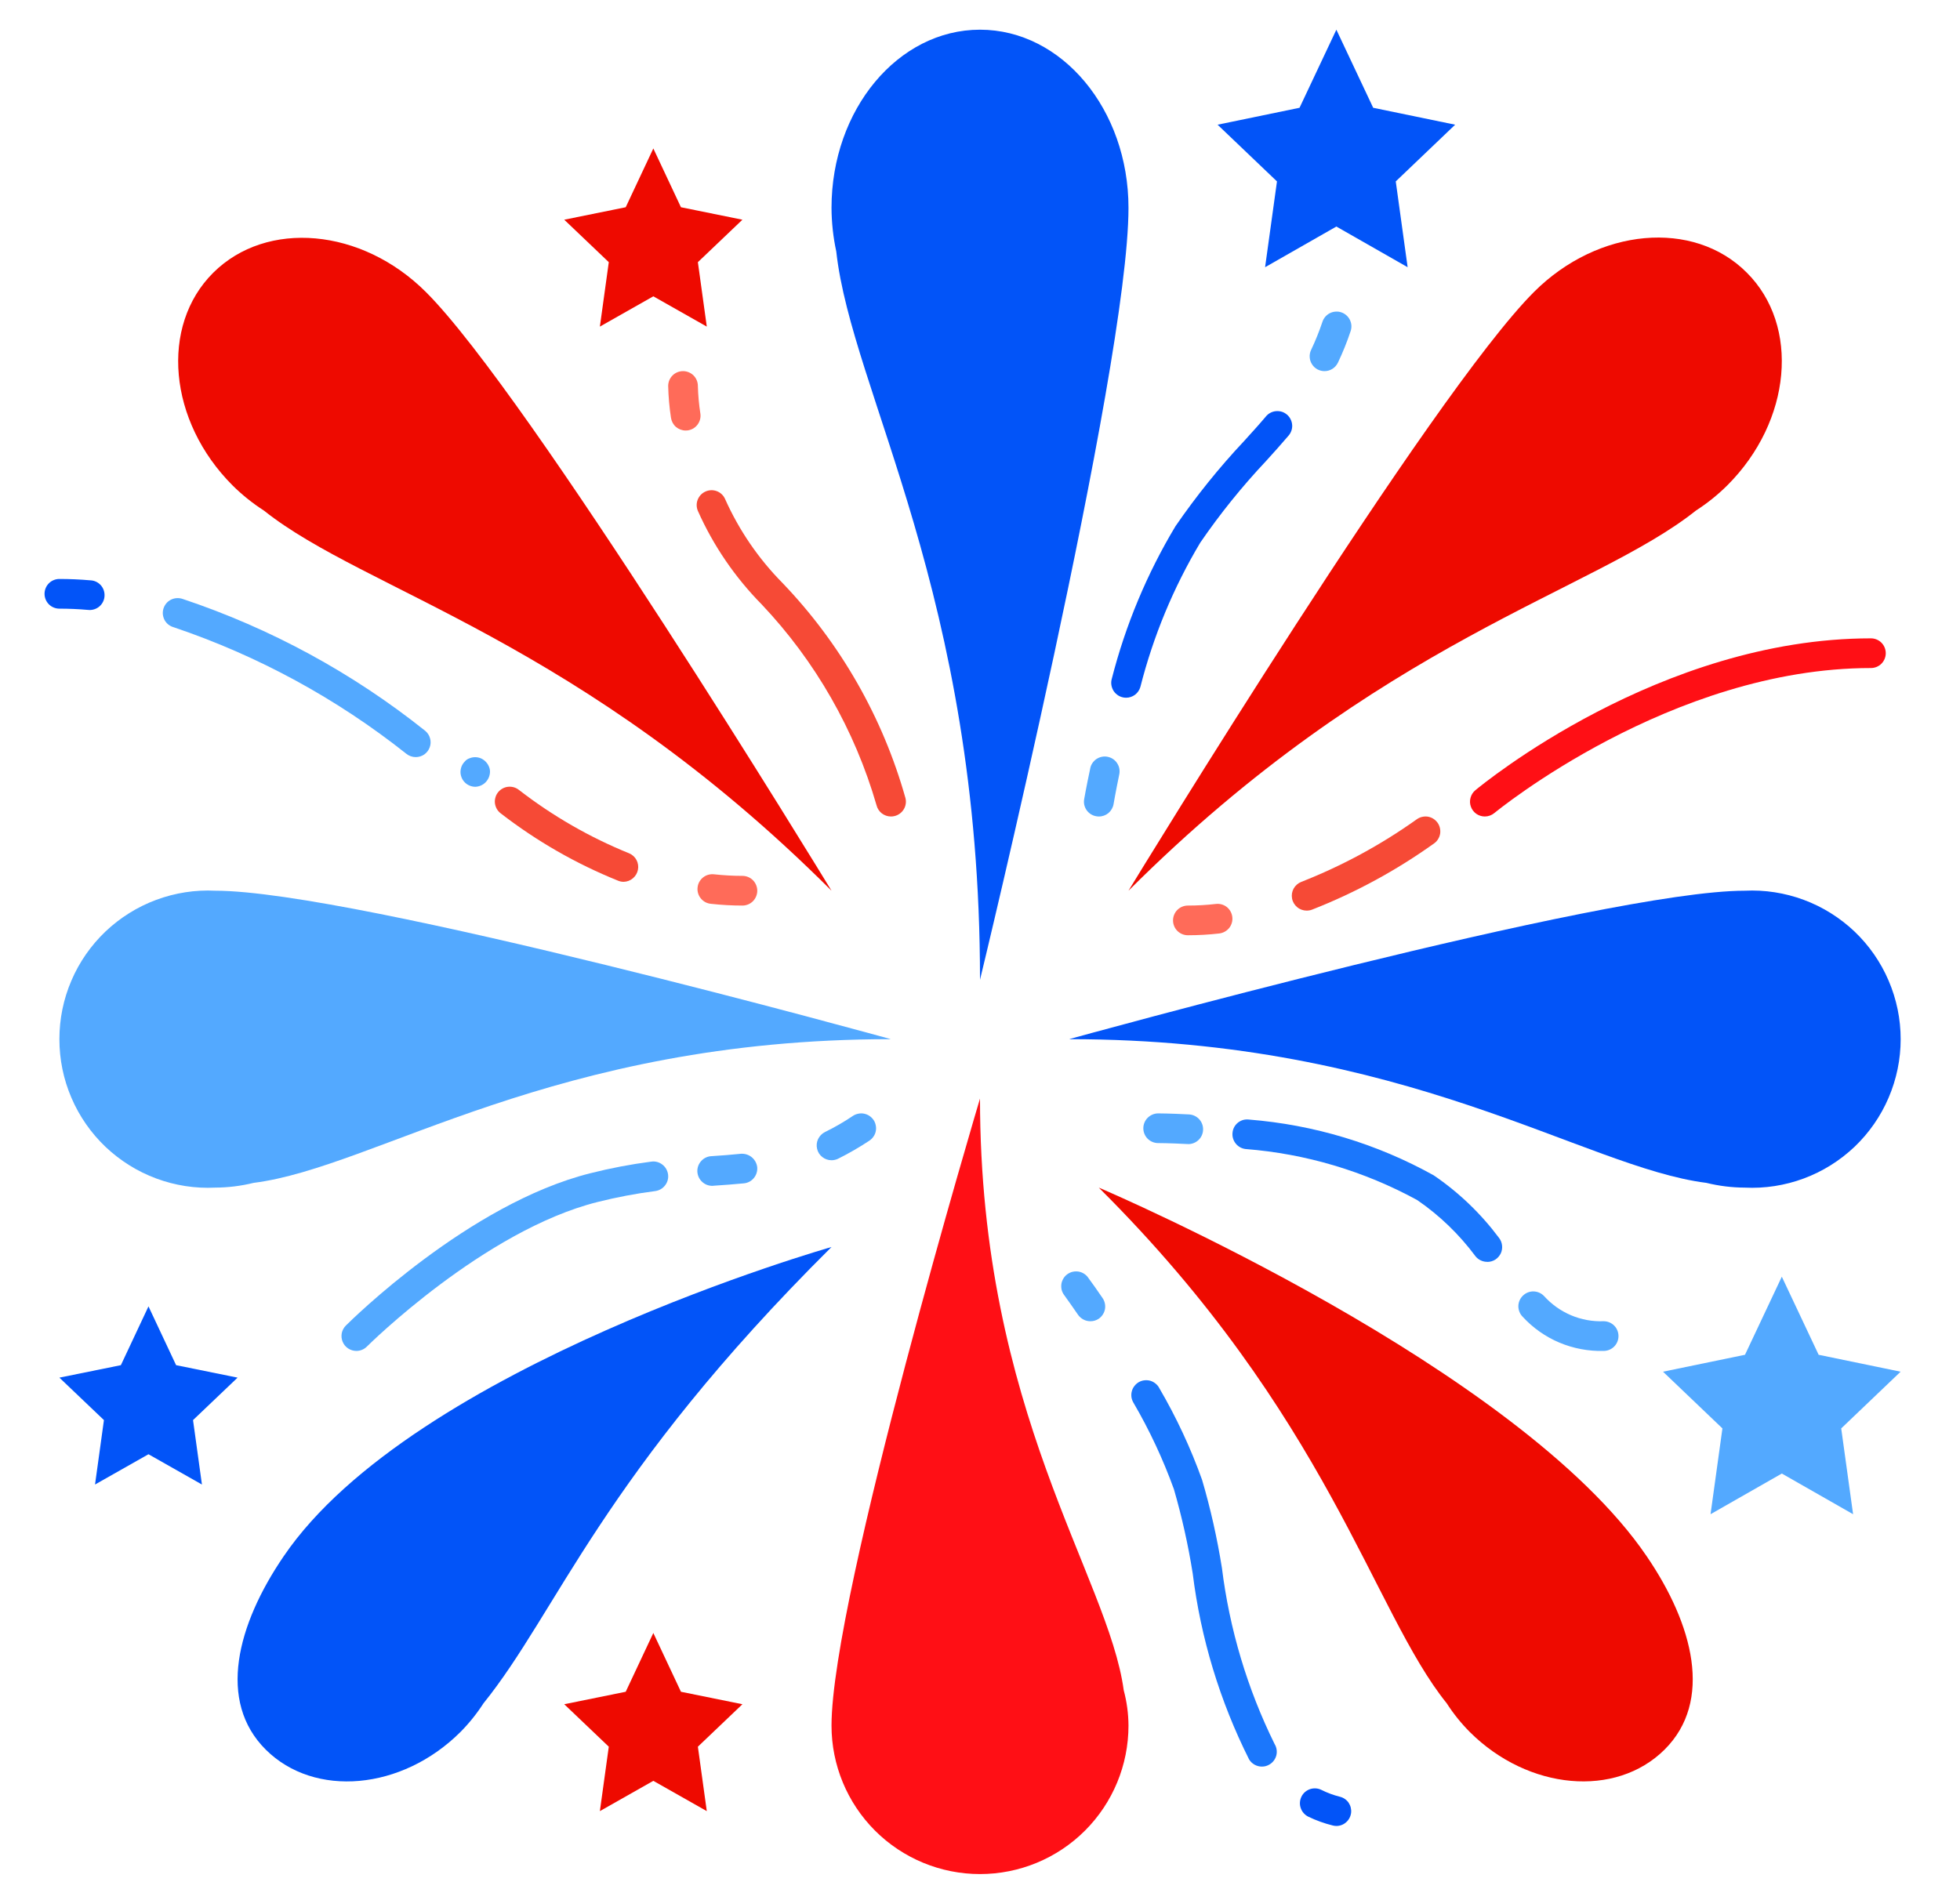 <svg width="33" height="32" viewBox="0 0 33 32" fill="none" xmlns="http://www.w3.org/2000/svg">
<g clip-path="url(#clip0_289_42658)">
<path d="M32 23.1L31 24.055L31.2 25.5L30 24.815L28.8 25.5L29 24.055L28 23.1L29.38 22.815L30 21.5L30.62 22.815L32 23.1Z" fill="#53A9FF"/>
<path d="M12.5 3.7L11.75 4.415L11.9 5.5L11 4.99L10.1 5.5L10.25 4.415L9.5 3.7L10.535 3.49L11 2.5L11.465 3.49L12.5 3.7Z" fill="#EE0A00"/>
<path d="M12.5 28.7L11.75 29.415L11.9 30.5L11 29.99L10.1 30.5L10.25 29.415L9.5 28.7L10.535 28.49L11 27.5L11.465 28.49L12.5 28.7Z" fill="#EE0A00"/>
<path d="M24.5 2.1L23.5 3.055L23.7 4.5L22.5 3.815L21.3 4.5L21.5 3.055L20.5 2.1L21.88 1.815L22.5 0.5L23.12 1.815L24.5 2.1Z" fill="#0254F8"/>
<path d="M4 23.2L3.25 23.915L3.4 25L2.5 24.49L1.6 25L1.75 23.915L1 23.2L2.035 22.99L2.5 22L2.965 22.99L4 23.2Z" fill="#0254F8"/>
<path d="M18.92 28.465C18.972 28.659 18.999 28.859 19 29.06C19 29.723 18.737 30.359 18.268 30.828C17.799 31.297 17.163 31.56 16.5 31.56C15.837 31.56 15.201 31.297 14.732 30.828C14.263 30.359 14 29.723 14 29.06C14 26.875 16.5 18.5 16.5 18.5C16.5 23.78 18.66 26.545 18.92 28.465Z" fill="#FF0F15"/>
<path d="M15 17.5C9.315 17.5 6.335 19.66 4.27 19.92C4.059 19.972 3.842 19.999 3.625 20C3.286 20.017 2.948 19.964 2.63 19.846C2.312 19.728 2.022 19.546 1.776 19.313C1.531 19.079 1.335 18.798 1.202 18.486C1.068 18.174 1 17.839 1 17.5C1 17.161 1.068 16.826 1.202 16.514C1.335 16.202 1.531 15.921 1.776 15.687C2.022 15.454 2.312 15.272 2.63 15.154C2.948 15.036 3.286 14.983 3.625 15C5.98 15 15 17.5 15 17.5Z" fill="#53A9FF"/>
<path d="M29.375 15C29.714 14.983 30.052 15.036 30.37 15.154C30.688 15.272 30.978 15.454 31.224 15.687C31.469 15.921 31.665 16.202 31.798 16.514C31.932 16.826 32.001 17.161 32.001 17.5C32.001 17.839 31.932 18.174 31.798 18.486C31.665 18.798 31.469 19.079 31.224 19.313C30.978 19.546 30.688 19.728 30.37 19.846C30.052 19.964 29.714 20.017 29.375 20C29.158 19.999 28.941 19.972 28.73 19.92C26.665 19.66 23.69 17.5 18 17.5C18 17.5 27.02 15 29.375 15Z" fill="#0254F8"/>
<path d="M16.5 0.5C17.88 0.5 19 1.845 19 3.5C19 6.195 16.5 16.5 16.5 16.5C16.5 10 14.34 6.6 14.08 4.235C14.028 3.993 14.001 3.747 14 3.5C14 1.845 15.12 0.5 16.5 0.5Z" fill="#0254F8"/>
<path d="M27.725 26.208C28.51 27.358 28.846 28.649 28.025 29.465C27.204 30.279 25.734 30.15 24.748 29.169C24.602 29.022 24.471 28.86 24.358 28.684C23.108 27.134 22.367 23.847 18.5 20C18.715 20.09 25.578 23.047 27.725 26.208Z" fill="#EE0A00"/>
<path d="M14 15C9.768 10.773 6.156 9.963 4.446 8.6C4.255 8.477 4.077 8.335 3.916 8.175C2.835 7.094 2.69 5.489 3.59 4.593C4.49 3.698 6.09 3.838 7.172 4.919C8.9 6.642 13.845 14.745 14 15Z" fill="#EE0A00"/>
<path d="M4.775 26.21C6.955 23 14 21 14 21C10.13 24.845 9.39 27.135 8.14 28.685C8.027 28.86 7.896 29.023 7.75 29.17C6.765 30.15 5.295 30.28 4.475 29.465C3.655 28.65 3.99 27.36 4.775 26.21Z" fill="#0254F8"/>
<path d="M29.41 4.591C30.309 5.486 30.165 7.091 29.084 8.172C28.923 8.332 28.745 8.475 28.554 8.598C26.843 9.963 23.232 10.773 19 15C19.155 14.745 24.1 6.642 25.828 4.916C26.909 3.836 28.514 3.691 29.41 4.591Z" fill="#EE0A00"/>
<path d="M1.5 10.271H1.479C1.32 10.257 1.16 10.25 1 10.25C0.934 10.25 0.87 10.224 0.823 10.177C0.776 10.13 0.75 10.066 0.75 10C0.75 9.934 0.776 9.87 0.823 9.823C0.87 9.776 0.934 9.75 1 9.75C1.174 9.75 1.35 9.758 1.521 9.773C1.587 9.775 1.65 9.804 1.695 9.853C1.74 9.902 1.763 9.967 1.76 10.033C1.758 10.099 1.729 10.162 1.68 10.207C1.631 10.252 1.566 10.275 1.5 10.273V10.271Z" fill="#0254F8"/>
<path d="M7 12.75C6.942 12.75 6.885 12.73 6.84 12.693C5.668 11.763 4.344 11.043 2.927 10.564C2.894 10.555 2.864 10.54 2.837 10.52C2.811 10.499 2.788 10.473 2.772 10.444C2.756 10.414 2.746 10.382 2.742 10.348C2.739 10.315 2.742 10.281 2.752 10.249C2.762 10.217 2.778 10.187 2.8 10.161C2.821 10.135 2.848 10.114 2.878 10.099C2.908 10.084 2.941 10.075 2.975 10.073C3.008 10.071 3.042 10.075 3.074 10.086C4.556 10.581 5.939 11.333 7.16 12.308C7.2 12.341 7.228 12.385 7.241 12.435C7.255 12.484 7.253 12.537 7.235 12.585C7.218 12.633 7.186 12.675 7.144 12.705C7.102 12.734 7.051 12.75 7 12.75Z" fill="#53A9FF"/>
<path d="M12.5 15.25C12.324 15.25 12.148 15.24 11.973 15.221C11.94 15.218 11.908 15.209 11.878 15.194C11.848 15.178 11.822 15.157 11.801 15.131C11.779 15.106 11.764 15.076 11.754 15.044C11.744 15.012 11.741 14.979 11.745 14.945C11.748 14.912 11.758 14.88 11.774 14.851C11.791 14.822 11.812 14.796 11.839 14.775C11.865 14.755 11.895 14.739 11.927 14.731C11.96 14.722 11.993 14.72 12.026 14.724C12.184 14.741 12.342 14.75 12.5 14.75C12.566 14.75 12.63 14.776 12.677 14.823C12.723 14.87 12.75 14.934 12.75 15C12.75 15.066 12.723 15.13 12.677 15.177C12.63 15.224 12.566 15.25 12.5 15.25Z" fill="#FF6B59"/>
<path d="M10.5 14.85C10.469 14.85 10.437 14.844 10.408 14.832C9.701 14.547 9.037 14.166 8.434 13.7C8.407 13.68 8.384 13.655 8.367 13.627C8.35 13.598 8.339 13.566 8.334 13.534C8.329 13.5 8.331 13.467 8.34 13.435C8.348 13.402 8.363 13.372 8.383 13.346C8.404 13.319 8.429 13.297 8.458 13.281C8.487 13.264 8.519 13.254 8.552 13.25C8.586 13.246 8.619 13.249 8.651 13.258C8.683 13.267 8.713 13.283 8.739 13.304C9.305 13.742 9.929 14.101 10.592 14.37C10.645 14.392 10.689 14.431 10.716 14.482C10.743 14.532 10.752 14.591 10.741 14.647C10.73 14.703 10.7 14.754 10.656 14.791C10.613 14.828 10.557 14.849 10.5 14.85Z" fill="#F64A36"/>
<path d="M8 13.25C7.951 13.249 7.903 13.234 7.863 13.207C7.822 13.179 7.79 13.14 7.772 13.095C7.753 13.05 7.748 13 7.758 12.952C7.767 12.904 7.79 12.859 7.825 12.825C7.846 12.799 7.874 12.78 7.905 12.77C7.966 12.745 8.034 12.745 8.095 12.77C8.155 12.796 8.204 12.845 8.23 12.905C8.244 12.935 8.251 12.967 8.25 13C8.248 13.066 8.221 13.128 8.175 13.175C8.128 13.222 8.066 13.248 8 13.25Z" fill="#53A9FF"/>
<path d="M25 13.75C24.948 13.75 24.898 13.734 24.856 13.705C24.814 13.675 24.782 13.633 24.765 13.585C24.747 13.537 24.745 13.484 24.759 13.435C24.772 13.385 24.8 13.341 24.84 13.308C24.965 13.204 27.95 10.75 31.5 10.75C31.566 10.75 31.63 10.776 31.677 10.823C31.724 10.87 31.75 10.934 31.75 11C31.75 11.066 31.724 11.13 31.677 11.177C31.63 11.224 31.566 11.25 31.5 11.25C28.135 11.25 25.189 13.668 25.16 13.692C25.115 13.729 25.058 13.75 25 13.75Z" fill="#FF0F15"/>
<path d="M20 15.75C19.934 15.75 19.87 15.724 19.823 15.677C19.776 15.63 19.75 15.566 19.75 15.5C19.75 15.434 19.776 15.37 19.823 15.323C19.87 15.276 19.934 15.25 20 15.25C20.158 15.25 20.315 15.241 20.471 15.223C20.537 15.215 20.604 15.234 20.656 15.275C20.707 15.316 20.741 15.377 20.748 15.443C20.756 15.508 20.737 15.575 20.696 15.627C20.655 15.678 20.594 15.712 20.529 15.72C20.353 15.74 20.177 15.75 20 15.75Z" fill="#FF6B59"/>
<path d="M22 15.335C21.942 15.335 21.885 15.315 21.84 15.277C21.795 15.24 21.764 15.188 21.754 15.131C21.743 15.073 21.753 15.014 21.781 14.963C21.81 14.912 21.856 14.872 21.91 14.851C22.597 14.581 23.249 14.228 23.85 13.8C23.877 13.78 23.906 13.766 23.938 13.758C23.97 13.75 24.003 13.748 24.036 13.752C24.068 13.757 24.099 13.768 24.128 13.785C24.156 13.802 24.18 13.824 24.2 13.85C24.22 13.876 24.234 13.906 24.242 13.938C24.25 13.97 24.252 14.003 24.248 14.035C24.243 14.068 24.232 14.099 24.215 14.127C24.199 14.156 24.177 14.18 24.15 14.2C23.512 14.657 22.82 15.033 22.09 15.319C22.061 15.33 22.031 15.335 22 15.335Z" fill="#F64A36"/>
<path d="M22.5 30.75C22.48 30.75 22.459 30.747 22.439 30.742C22.297 30.707 22.159 30.657 22.026 30.593C21.967 30.563 21.921 30.511 21.9 30.448C21.878 30.386 21.883 30.317 21.912 30.257C21.941 30.197 21.993 30.152 22.056 30.13C22.119 30.109 22.188 30.113 22.247 30.142C22.347 30.192 22.452 30.231 22.56 30.258C22.619 30.272 22.671 30.308 22.706 30.358C22.74 30.409 22.755 30.47 22.748 30.53C22.74 30.591 22.711 30.647 22.665 30.687C22.62 30.728 22.561 30.75 22.5 30.75Z" fill="#0254F8"/>
<path d="M21.245 29.75C21.202 29.75 21.16 29.739 21.123 29.718C21.085 29.697 21.054 29.667 21.031 29.63C20.538 28.647 20.216 27.587 20.081 26.495C20.005 26.017 19.899 25.544 19.765 25.079C19.582 24.574 19.355 24.087 19.084 23.623C19.067 23.594 19.055 23.563 19.05 23.529C19.046 23.496 19.047 23.462 19.056 23.43C19.064 23.398 19.079 23.367 19.1 23.341C19.12 23.314 19.146 23.292 19.175 23.275C19.204 23.259 19.236 23.248 19.269 23.245C19.303 23.241 19.336 23.244 19.369 23.253C19.401 23.263 19.431 23.279 19.456 23.3C19.482 23.321 19.504 23.347 19.519 23.377C19.806 23.868 20.047 24.385 20.239 24.921C20.382 25.407 20.493 25.903 20.573 26.404C20.701 27.435 21 28.438 21.46 29.37C21.495 29.427 21.505 29.495 21.49 29.559C21.474 29.623 21.433 29.679 21.377 29.713C21.337 29.738 21.292 29.751 21.245 29.75Z" fill="#1B77FC"/>
<path d="M18.357 22.25C18.316 22.25 18.276 22.24 18.241 22.221C18.205 22.202 18.174 22.175 18.151 22.142C18.058 22.007 17.979 21.895 17.919 21.812C17.898 21.785 17.884 21.755 17.875 21.723C17.867 21.69 17.866 21.657 17.87 21.624C17.875 21.591 17.887 21.559 17.904 21.531C17.921 21.502 17.944 21.477 17.971 21.458C17.998 21.439 18.029 21.424 18.061 21.417C18.094 21.41 18.127 21.409 18.16 21.414C18.193 21.42 18.224 21.432 18.252 21.45C18.28 21.468 18.305 21.491 18.323 21.519C18.386 21.604 18.468 21.719 18.563 21.859C18.582 21.886 18.595 21.916 18.602 21.949C18.609 21.981 18.61 22.015 18.604 22.047C18.598 22.08 18.585 22.111 18.567 22.138C18.549 22.166 18.526 22.19 18.498 22.209C18.457 22.236 18.407 22.251 18.357 22.25Z" fill="#53A9FF"/>
<path d="M14 19.539C13.944 19.539 13.889 19.52 13.845 19.485C13.8 19.45 13.769 19.401 13.757 19.346C13.744 19.291 13.75 19.233 13.774 19.182C13.799 19.131 13.839 19.089 13.89 19.064C14.053 18.984 14.211 18.893 14.362 18.791C14.389 18.773 14.42 18.761 14.452 18.755C14.485 18.748 14.518 18.748 14.55 18.755C14.582 18.762 14.613 18.774 14.64 18.793C14.667 18.811 14.69 18.835 14.709 18.862C14.727 18.889 14.739 18.92 14.745 18.952C14.752 18.985 14.752 19.018 14.745 19.05C14.739 19.082 14.726 19.113 14.707 19.14C14.689 19.167 14.665 19.19 14.638 19.209C14.469 19.321 14.292 19.423 14.11 19.514C14.076 19.53 14.038 19.539 14 19.539Z" fill="#53A9FF"/>
<path d="M12 19.97C11.934 19.972 11.869 19.948 11.821 19.902C11.772 19.857 11.744 19.794 11.741 19.728C11.739 19.662 11.763 19.597 11.809 19.549C11.854 19.5 11.917 19.472 11.983 19.47C12.152 19.459 12.315 19.447 12.475 19.43C12.541 19.426 12.606 19.446 12.657 19.488C12.708 19.53 12.741 19.59 12.749 19.655C12.755 19.721 12.735 19.787 12.693 19.838C12.651 19.89 12.59 19.922 12.524 19.928C12.359 19.945 12.191 19.956 12.017 19.968L12 19.97Z" fill="#53A9FF"/>
<path d="M6 22.75C5.95 22.75 5.902 22.735 5.861 22.708C5.82 22.681 5.788 22.642 5.769 22.596C5.75 22.55 5.745 22.5 5.754 22.451C5.764 22.403 5.788 22.358 5.823 22.323C5.907 22.24 7.896 20.269 9.939 19.758C10.278 19.672 10.621 19.607 10.967 19.562C11.033 19.553 11.1 19.571 11.152 19.612C11.205 19.652 11.239 19.712 11.248 19.778C11.257 19.843 11.239 19.91 11.198 19.962C11.158 20.015 11.098 20.049 11.033 20.058C10.705 20.1 10.381 20.162 10.062 20.242C8.152 20.72 6.196 22.657 6.177 22.677C6.154 22.7 6.126 22.719 6.096 22.731C6.065 22.744 6.033 22.75 6 22.75Z" fill="#53A9FF"/>
<path d="M22.3 6.25C22.258 6.25 22.216 6.239 22.179 6.219C22.142 6.198 22.111 6.169 22.089 6.133C22.066 6.097 22.053 6.056 22.051 6.014C22.048 5.972 22.057 5.93 22.075 5.892C22.148 5.739 22.211 5.581 22.265 5.421C22.275 5.389 22.292 5.36 22.313 5.335C22.335 5.309 22.361 5.289 22.39 5.274C22.42 5.259 22.452 5.25 22.485 5.248C22.518 5.245 22.552 5.249 22.583 5.26C22.614 5.27 22.643 5.287 22.668 5.309C22.693 5.331 22.713 5.357 22.728 5.387C22.742 5.417 22.751 5.449 22.753 5.482C22.755 5.515 22.75 5.548 22.739 5.58C22.679 5.76 22.608 5.936 22.526 6.108C22.505 6.151 22.473 6.187 22.433 6.212C22.393 6.237 22.347 6.25 22.3 6.25Z" fill="#53A9FF"/>
<path d="M18.96 11.75C18.936 11.75 18.913 11.747 18.89 11.74C18.859 11.731 18.829 11.716 18.804 11.695C18.778 11.675 18.756 11.649 18.741 11.621C18.725 11.592 18.715 11.56 18.711 11.528C18.707 11.495 18.71 11.462 18.719 11.431C18.95 10.527 19.311 9.662 19.791 8.862C20.139 8.356 20.524 7.877 20.944 7.43C21.071 7.29 21.194 7.155 21.31 7.018C21.331 6.991 21.357 6.969 21.387 6.953C21.416 6.937 21.449 6.927 21.482 6.924C21.516 6.921 21.55 6.924 21.582 6.934C21.614 6.944 21.644 6.961 21.669 6.983C21.695 7.005 21.716 7.032 21.73 7.062C21.745 7.092 21.754 7.125 21.756 7.159C21.758 7.192 21.753 7.226 21.741 7.258C21.73 7.289 21.712 7.318 21.689 7.343C21.57 7.483 21.445 7.622 21.316 7.764C20.912 8.193 20.541 8.653 20.208 9.139C19.756 9.896 19.417 10.715 19.2 11.569C19.185 11.621 19.153 11.667 19.11 11.7C19.067 11.732 19.014 11.75 18.96 11.75Z" fill="#0254F8"/>
<path d="M18.5 13.75C18.486 13.75 18.472 13.749 18.458 13.746C18.426 13.741 18.395 13.729 18.367 13.712C18.339 13.694 18.315 13.671 18.296 13.645C18.277 13.618 18.264 13.588 18.256 13.556C18.249 13.524 18.248 13.49 18.254 13.458C18.254 13.458 18.287 13.264 18.354 12.95C18.359 12.916 18.371 12.884 18.389 12.856C18.407 12.828 18.431 12.803 18.458 12.784C18.486 12.765 18.517 12.752 18.55 12.745C18.583 12.738 18.617 12.738 18.65 12.745C18.683 12.752 18.715 12.765 18.742 12.784C18.77 12.803 18.794 12.828 18.811 12.856C18.829 12.885 18.842 12.916 18.847 12.95C18.852 12.983 18.851 13.017 18.843 13.05C18.781 13.35 18.749 13.539 18.749 13.541C18.739 13.6 18.708 13.653 18.663 13.692C18.617 13.73 18.559 13.751 18.5 13.75Z" fill="#53A9FF"/>
<path d="M15 13.75C14.944 13.75 14.89 13.731 14.846 13.697C14.803 13.663 14.771 13.615 14.758 13.561C14.392 12.295 13.729 11.134 12.823 10.177C12.374 9.721 12.01 9.188 11.75 8.604C11.724 8.543 11.723 8.476 11.747 8.415C11.771 8.354 11.817 8.305 11.877 8.278C11.936 8.251 12.004 8.248 12.065 8.27C12.127 8.292 12.177 8.338 12.205 8.397C12.441 8.927 12.771 9.41 13.18 9.823C14.154 10.841 14.863 12.083 15.245 13.44C15.261 13.504 15.251 13.572 15.217 13.628C15.183 13.685 15.128 13.726 15.064 13.742C15.043 13.748 15.022 13.75 15 13.75Z" fill="#F64A36"/>
<path d="M11.544 7.25C11.484 7.25 11.426 7.228 11.38 7.189C11.335 7.149 11.306 7.095 11.297 7.035C11.27 6.858 11.254 6.679 11.25 6.5C11.25 6.434 11.276 6.37 11.323 6.323C11.37 6.276 11.434 6.25 11.5 6.25C11.566 6.25 11.63 6.276 11.677 6.323C11.724 6.37 11.75 6.434 11.75 6.5C11.754 6.656 11.768 6.811 11.792 6.965C11.797 6.997 11.795 7.031 11.787 7.062C11.779 7.094 11.764 7.124 11.745 7.15C11.725 7.177 11.7 7.199 11.672 7.216C11.644 7.232 11.613 7.243 11.58 7.248C11.568 7.249 11.556 7.25 11.544 7.25Z" fill="#FF6B59"/>
<path d="M27 22.75C26.745 22.757 26.491 22.709 26.255 22.61C26.02 22.511 25.809 22.362 25.636 22.174C25.589 22.126 25.564 22.062 25.564 21.996C25.565 21.929 25.593 21.866 25.64 21.82C25.688 21.773 25.752 21.747 25.818 21.748C25.885 21.749 25.948 21.776 25.995 21.824C26.121 21.964 26.276 22.075 26.45 22.149C26.624 22.223 26.812 22.257 27 22.25C27.066 22.25 27.13 22.276 27.177 22.323C27.224 22.37 27.25 22.434 27.25 22.5C27.25 22.566 27.224 22.63 27.177 22.677C27.13 22.724 27.066 22.75 27 22.75Z" fill="#53A9FF"/>
<path d="M25.041 21.25C25.002 21.25 24.964 21.242 24.93 21.225C24.895 21.209 24.864 21.184 24.841 21.154C24.568 20.787 24.237 20.467 23.86 20.209C22.968 19.722 21.983 19.429 20.97 19.35C20.904 19.342 20.845 19.308 20.804 19.256C20.763 19.204 20.744 19.138 20.752 19.073C20.755 19.04 20.765 19.008 20.781 18.979C20.797 18.95 20.819 18.925 20.845 18.904C20.871 18.884 20.901 18.869 20.932 18.86C20.964 18.852 20.997 18.85 21.03 18.854C22.122 18.941 23.182 19.261 24.139 19.793C24.562 20.081 24.933 20.437 25.239 20.847C25.268 20.884 25.285 20.928 25.29 20.975C25.295 21.021 25.287 21.068 25.267 21.11C25.246 21.152 25.214 21.188 25.175 21.213C25.135 21.238 25.089 21.251 25.042 21.251L25.041 21.25Z" fill="#1B77FC"/>
<path d="M20 19.266H19.987C19.687 19.25 19.503 19.25 19.5 19.25C19.434 19.25 19.37 19.224 19.323 19.177C19.276 19.13 19.25 19.067 19.25 19C19.25 18.934 19.276 18.871 19.323 18.824C19.37 18.777 19.434 18.75 19.5 18.75C19.5 18.75 19.695 18.75 20.013 18.767C20.079 18.769 20.142 18.797 20.188 18.845C20.233 18.893 20.258 18.957 20.256 19.023C20.255 19.09 20.227 19.153 20.179 19.198C20.131 19.244 20.066 19.269 20 19.267V19.266Z" fill="#53A9FF"/>
</g>
<defs>
<clipPath id="clip0_289_42658">
<rect width="32" height="32" fill="white" transform="translate(0.5)"/>
</clipPath>
</defs>
</svg>
